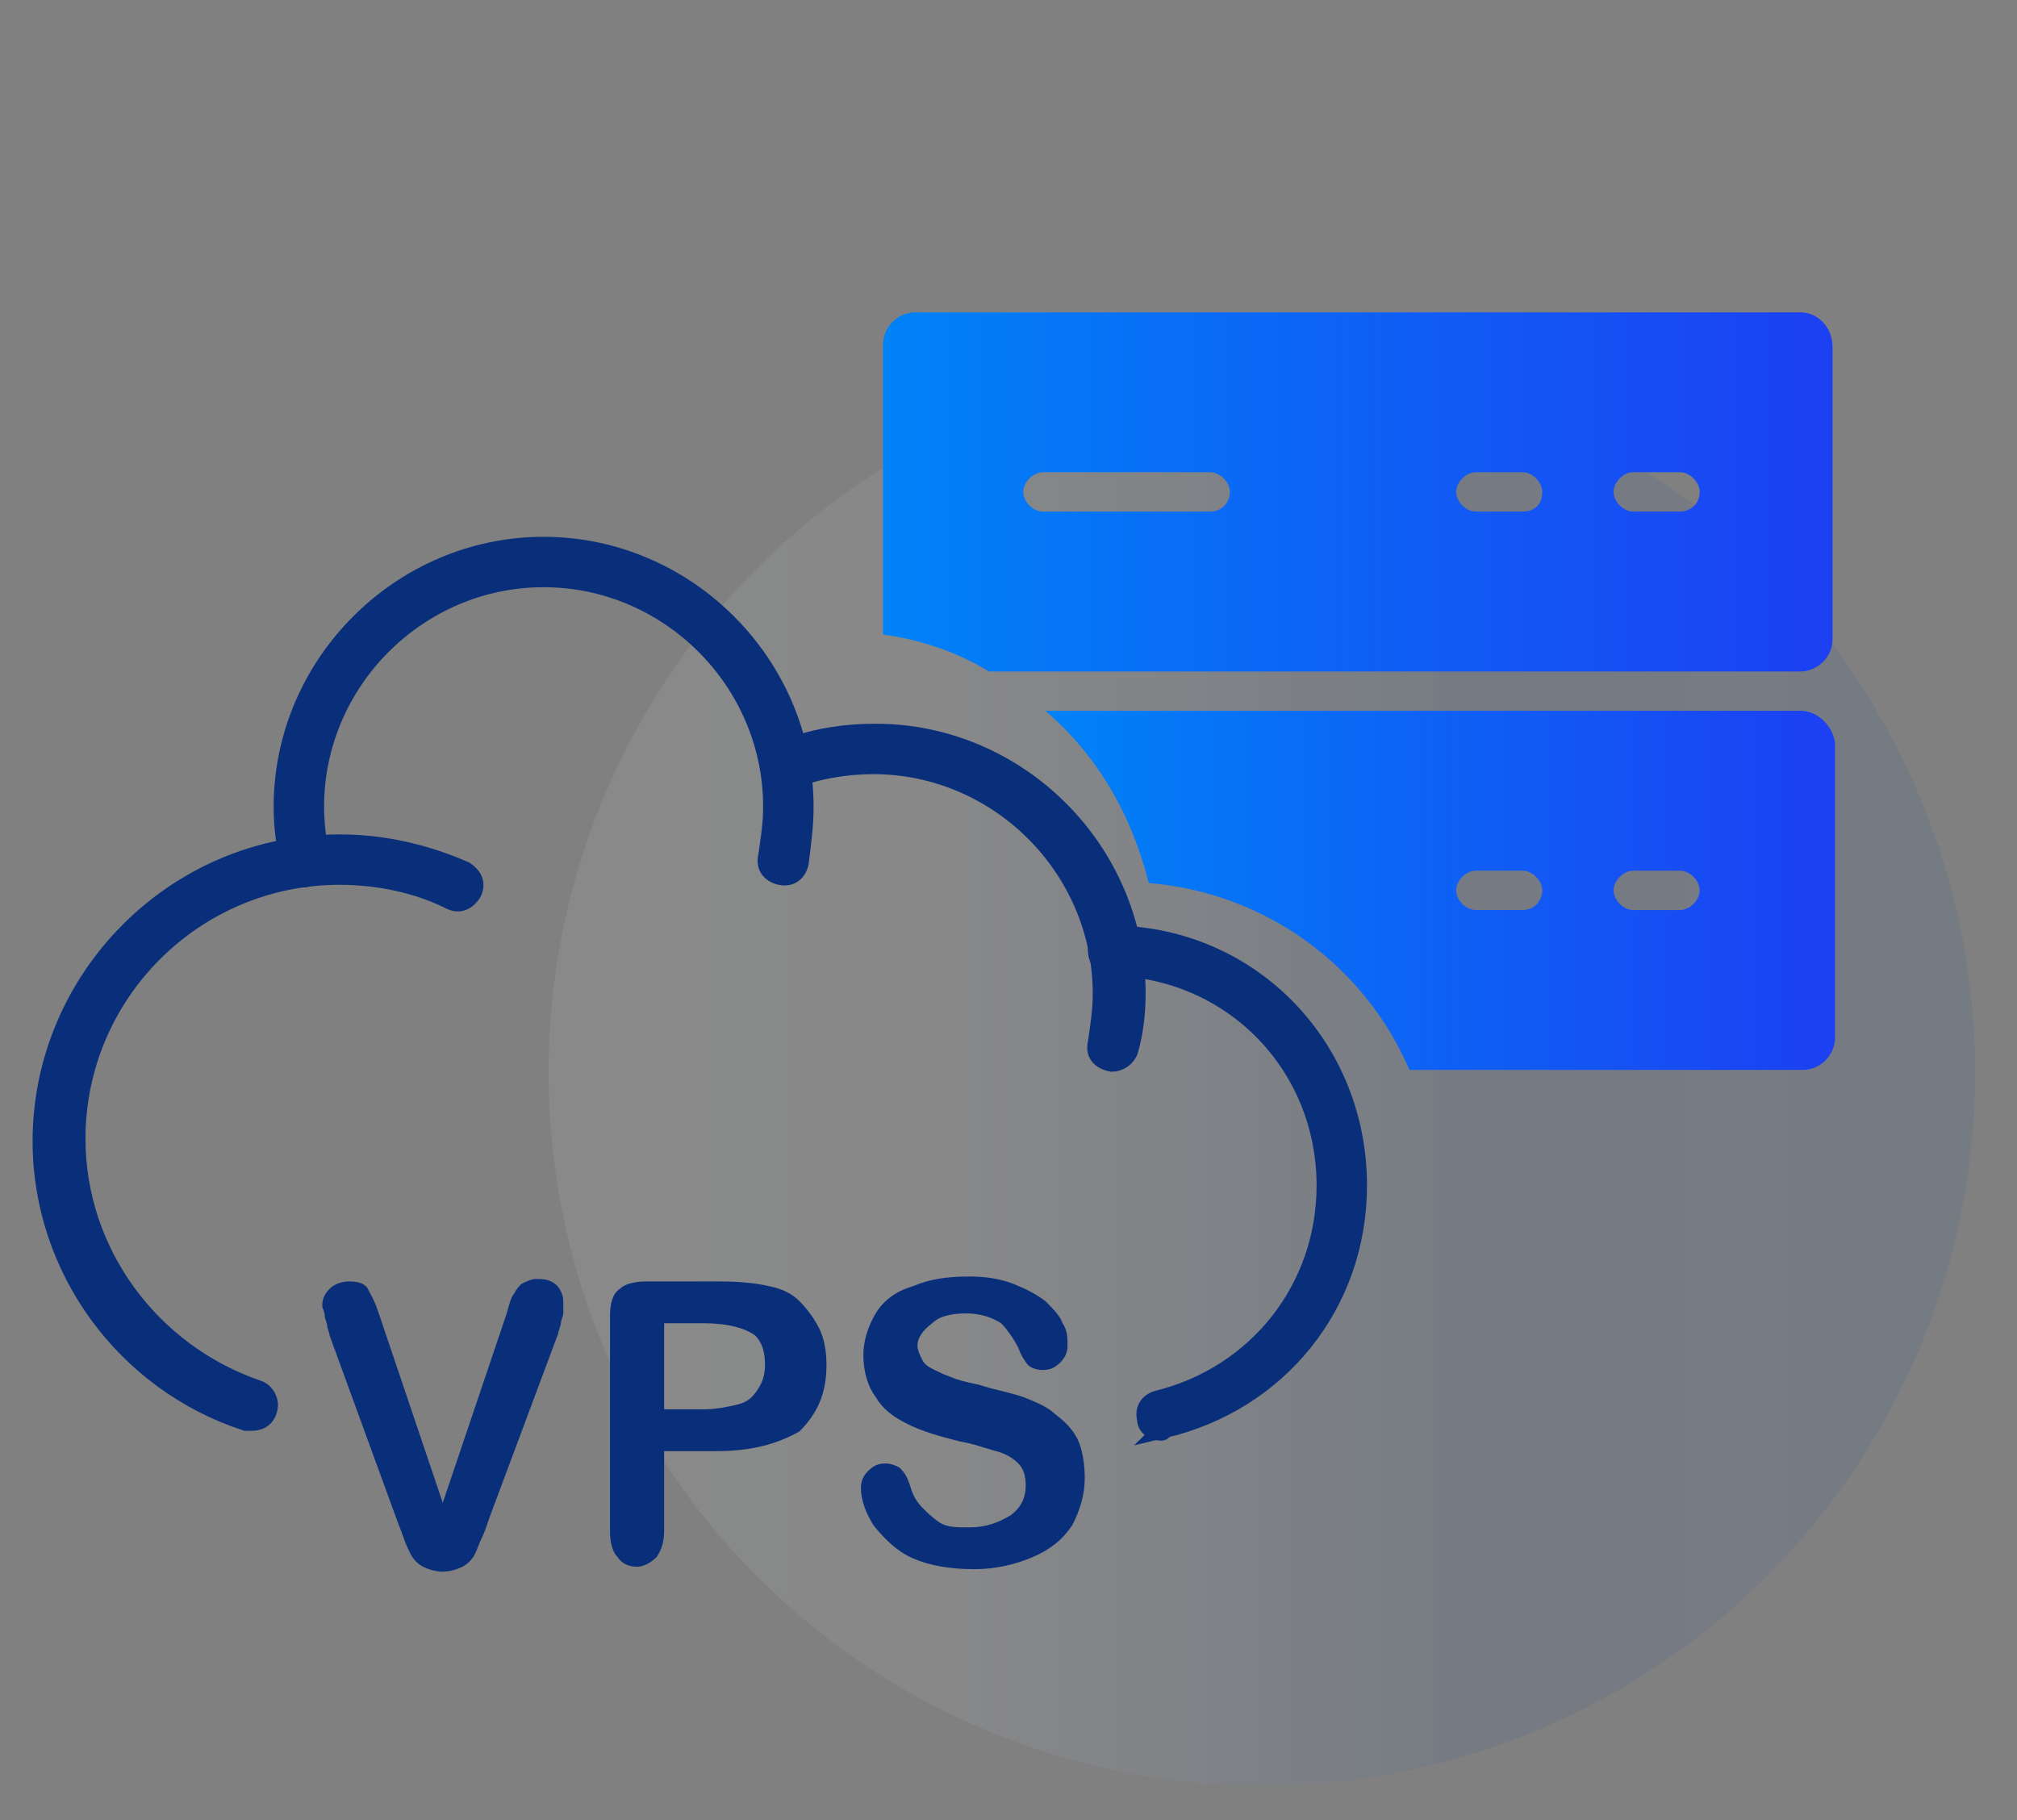 <?xml version="1.0" encoding="utf-8"?>
<!-- Generator: Adobe Illustrator 27.0.0, SVG Export Plug-In . SVG Version: 6.00 Build 0)  -->
<svg version="1.1" id="Layer_1" xmlns="http://www.w3.org/2000/svg" xmlns:xlink="http://www.w3.org/1999/xlink" x="0px" y="0px"
	 viewBox="0 0 82 74" style="enable-background:new 0 0 82 74;" xml:space="preserve">
<rect x="0" y="0" width="82" height="74" fill="#808080" stroke="none"/>
<style type="text/css">
	.st0{fill:url(#SVGID_1_);fill-opacity:0.1;}
	.st1{fill:#0A2F7A;}
	.st2{fill:#0A2F7A;stroke:#0A2F7A;stroke-width:0.75;stroke-miterlimit:10;}
	.st3{fill:url(#SVGID_00000090976072510432145370000002450042577968585134_);}
	.st4{fill:url(#SVGID_00000130647039747637518320000004916314833942257565_);}
</style>
<linearGradient id="SVGID_1_" gradientUnits="userSpaceOnUse" x1="22.3" y1="32.4" x2="80.3" y2="32.4" gradientTransform="matrix(1 0 0 -1 0 76)">
	<stop  offset="0" style="stop-color:#FFFFFF;stop-opacity:0.7"/>
	<stop  offset="0.277" style="stop-color:#EDF2FF;stop-opacity:0.714"/>
	<stop  offset="0.641" style="stop-color:#114DA5;stop-opacity:0.892"/>
	<stop  offset="1" style="stop-color:#114DA5"/>
</linearGradient>
<circle class="st0" cx="51.3" cy="43.6" r="29"/>
<g id="Layer_1_00000152949500476570274280000017952109870954987914_">
</g>
<g>
	<g>
		<g>
			<path class="st1" d="M15.4,53.4l2.6,7.7l2.6-7.7c0.1-0.4,0.2-0.7,0.3-0.8c0.1-0.2,0.2-0.3,0.3-0.4c0.2-0.1,0.4-0.2,0.6-0.2
				s0.4,0,0.6,0.1s0.3,0.2,0.4,0.4s0.1,0.3,0.1,0.5c0,0.1,0,0.2,0,0.4c0,0.1-0.1,0.3-0.1,0.4c0,0.1-0.1,0.3-0.1,0.4l-2.8,7.5
				c-0.1,0.3-0.2,0.6-0.3,0.8s-0.2,0.5-0.3,0.7c-0.1,0.2-0.3,0.4-0.5,0.5s-0.5,0.2-0.8,0.2s-0.6-0.1-0.8-0.2
				c-0.2-0.1-0.4-0.3-0.5-0.5s-0.2-0.4-0.3-0.7s-0.2-0.5-0.3-0.8l-2.7-7.4c0-0.1-0.1-0.3-0.1-0.4c0-0.1-0.1-0.3-0.1-0.4
				c0-0.2-0.1-0.3-0.1-0.4c0-0.3,0.1-0.5,0.3-0.7s0.5-0.3,0.8-0.3c0.4,0,0.7,0.1,0.8,0.4C15,52.5,15.2,52.8,15.4,53.4z"/>
		</g>
	</g>
	<g>
		<g>
			<path class="st1" d="M29.1,59H27v3.2c0,0.5-0.1,0.8-0.3,1.1c-0.2,0.2-0.5,0.4-0.8,0.4s-0.6-0.1-0.8-0.4c-0.2-0.2-0.3-0.6-0.3-1
				v-8.8c0-0.5,0.1-0.9,0.4-1.1c0.2-0.2,0.6-0.3,1.1-0.3h3c0.9,0,1.6,0.1,2,0.2c0.5,0.1,0.9,0.3,1.2,0.6s0.6,0.7,0.8,1.1
				c0.2,0.4,0.3,0.9,0.3,1.5c0,1.2-0.4,2-1.1,2.7C31.6,58.7,30.6,59,29.1,59z M28.6,53.8H27v3.5h1.6c0.5,0,1-0.1,1.4-0.2
				s0.6-0.3,0.8-0.6c0.2-0.3,0.3-0.6,0.3-1c0-0.5-0.1-0.9-0.4-1.2C30.3,54,29.6,53.8,28.6,53.8z"/>
		</g>
	</g>
	<g>
		<g>
			<path class="st1" d="M44.1,60.1c0,0.7-0.2,1.3-0.5,1.9c-0.4,0.6-0.9,1-1.6,1.3c-0.7,0.3-1.5,0.5-2.4,0.5c-1.1,0-2.1-0.2-2.8-0.6
				c-0.5-0.3-0.9-0.7-1.3-1.2c-0.3-0.5-0.5-1-0.5-1.5c0-0.3,0.1-0.5,0.3-0.7s0.4-0.3,0.7-0.3c0.2,0,0.5,0.1,0.6,0.2
				c0.2,0.2,0.3,0.4,0.4,0.7c0.1,0.4,0.3,0.7,0.5,0.9s0.4,0.4,0.7,0.6c0.3,0.2,0.7,0.2,1.2,0.2c0.7,0,1.2-0.2,1.7-0.5
				c0.4-0.3,0.6-0.7,0.6-1.2c0-0.4-0.1-0.7-0.3-0.9s-0.5-0.4-0.9-0.5s-0.9-0.3-1.5-0.4c-0.8-0.2-1.5-0.4-2.1-0.7s-1-0.6-1.3-1.1
				c-0.3-0.4-0.5-1-0.5-1.7c0-0.6,0.2-1.2,0.5-1.7s0.8-0.9,1.5-1.1c0.7-0.3,1.4-0.4,2.3-0.4c0.7,0,1.3,0.1,1.8,0.3s0.9,0.4,1.3,0.7
				c0.3,0.3,0.6,0.6,0.7,0.9c0.2,0.3,0.2,0.6,0.2,0.9c0,0.3-0.1,0.5-0.3,0.7s-0.4,0.3-0.7,0.3s-0.5-0.1-0.6-0.2
				c-0.1-0.1-0.3-0.4-0.4-0.7c-0.2-0.4-0.5-0.8-0.7-1c-0.3-0.2-0.8-0.4-1.4-0.4c-0.6,0-1.1,0.1-1.4,0.4c-0.4,0.3-0.6,0.6-0.6,0.9
				c0,0.2,0.1,0.4,0.2,0.6c0.1,0.2,0.3,0.3,0.5,0.4c0.2,0.1,0.4,0.2,0.7,0.3c0.2,0.1,0.6,0.2,1.1,0.3c0.6,0.2,1.2,0.3,1.8,0.5
				c0.5,0.2,1,0.4,1.3,0.7c0.4,0.3,0.7,0.6,0.9,1S44.1,59.5,44.1,60.1z"/>
		</g>
	</g>
</g>
<g>
	<g>
		<g>
			<path class="st2" d="M12.4,35.7c-0.3,0-0.6-0.2-0.6-0.5c-0.2-0.8-0.3-1.6-0.3-2.4c0-5.8,4.8-10.6,10.6-10.6S32.7,27,32.7,32.8
				c0,0.8-0.1,1.5-0.2,2.3c-0.1,0.4-0.4,0.6-0.8,0.5c-0.4-0.1-0.6-0.4-0.5-0.8c0.1-0.7,0.2-1.3,0.2-2c0-5.1-4.2-9.3-9.3-9.3
				s-9.3,4.2-9.3,9.3c0,0.7,0.1,1.4,0.2,2.1C13.1,35.3,12.9,35.6,12.4,35.7C12.5,35.7,12.5,35.7,12.4,35.7z"/>
		</g>
	</g>
	<g>
		<g>
			<path class="st2" d="M45.2,43.2L45.2,43.2c-0.5-0.1-0.7-0.4-0.6-0.8c0.1-0.7,0.2-1.3,0.2-2c0-5.1-4.2-9.3-9.3-9.3
				c-1.1,0-2.3,0.2-3.3,0.6c-0.3,0.1-0.7,0-0.8-0.4c-0.1-0.3,0-0.7,0.4-0.8c1.2-0.5,2.5-0.7,3.8-0.7c5.8,0,10.6,4.8,10.6,10.6
				c0,0.8-0.1,1.6-0.3,2.3C45.8,43,45.5,43.2,45.2,43.2z"/>
		</g>
	</g>
	<g>
		<g>
			<path class="st2" d="M10.2,57.8c-0.1,0-0.1,0-0.2,0c-4.9-1.6-8.3-6.2-8.3-11.4c0-6.6,5.4-12.1,12.1-12.1c1.8,0,3.5,0.4,5.1,1.1
				c0.3,0.2,0.5,0.5,0.3,0.9c-0.2,0.3-0.5,0.5-0.9,0.3c-1.4-0.7-3-1-4.5-1c-5.9,0-10.7,4.8-10.7,10.7c0,4.6,3,8.7,7.4,10.2
				c0.3,0.1,0.5,0.5,0.4,0.8C10.8,57.7,10.5,57.8,10.2,57.8z"/>
		</g>
	</g>
	<g>
		<g>
			<path class="st2" d="M47.2,58.2c-0.3,0-0.6-0.2-0.6-0.5c-0.1-0.4,0.1-0.7,0.5-0.8c4-1,6.8-4.5,6.8-8.7c0-4.9-3.8-8.8-8.7-8.9
				c-0.4,0-0.6-0.3-0.6-0.7s0.3-0.6,0.7-0.6l0,0c5.6,0.1,9.9,4.6,9.9,10.2c0,4.8-3.2,8.8-7.9,9.9C47.3,58.1,47.3,58.2,47.2,58.2z"/>
		</g>
	</g>
</g>
<g>
	<g>
		
			<linearGradient id="SVGID_00000064320114133124341630000005122852473808075450_" gradientUnits="userSpaceOnUse" x1="35.9" y1="1024" x2="74.5" y2="1024" gradientTransform="matrix(1 0 0 1 0 -1004)">
			<stop  offset="0" style="stop-color:#0082F8"/>
			<stop  offset="1" style="stop-color:#1C40F2"/>
		</linearGradient>
		<path style="fill:url(#SVGID_00000064320114133124341630000005122852473808075450_);" d="M73.2,12.7h-36c-0.7,0-1.3,0.6-1.3,1.3
			v11.8c1.5,0.2,3,0.7,4.3,1.5h33c0.7,0,1.3-0.6,1.3-1.3V14.1C74.5,13.3,73.9,12.7,73.2,12.7z M49.2,20.8h-6.8
			c-0.4,0-0.8-0.4-0.8-0.8s0.4-0.8,0.8-0.8h6.8c0.4,0,0.8,0.4,0.8,0.8C50,20.5,49.6,20.8,49.2,20.8z M61.9,20.8H60
			c-0.4,0-0.8-0.4-0.8-0.8s0.4-0.8,0.8-0.8h1.9c0.4,0,0.8,0.4,0.8,0.8C62.7,20.5,62.4,20.8,61.9,20.8z M68.3,20.8h-1.9
			c-0.4,0-0.8-0.4-0.8-0.8s0.4-0.8,0.8-0.8h1.9c0.4,0,0.8,0.4,0.8,0.8C69.1,20.5,68.7,20.8,68.3,20.8z"/>
	</g>
</g>
<g>
	<g>
		
			<linearGradient id="SVGID_00000054245628494503567190000002453948782877077695_" gradientUnits="userSpaceOnUse" x1="42.5" y1="1040.2" x2="74.526" y2="1040.2" gradientTransform="matrix(1 0 0 1 0 -1004)">
			<stop  offset="0" style="stop-color:#0082F8"/>
			<stop  offset="1" style="stop-color:#1C40F2"/>
		</linearGradient>
		<path style="fill:url(#SVGID_00000054245628494503567190000002453948782877077695_);" d="M73.2,28.9H42.5c2.1,1.8,3.5,4.2,4.2,7
			c4.8,0.4,8.8,3.4,10.6,7.6h16c0.7,0,1.3-0.6,1.3-1.3v-12C74.5,29.5,73.9,28.9,73.2,28.9z M61.9,37H60c-0.4,0-0.8-0.4-0.8-0.8
			c0-0.4,0.4-0.8,0.8-0.8h1.9c0.4,0,0.8,0.4,0.8,0.8S62.4,37,61.9,37z M68.3,37h-1.9c-0.4,0-0.8-0.4-0.8-0.8c0-0.4,0.4-0.8,0.8-0.8
			h1.9c0.4,0,0.8,0.4,0.8,0.8C69.1,36.6,68.7,37,68.3,37z"/>
	</g>
</g>
</svg>
